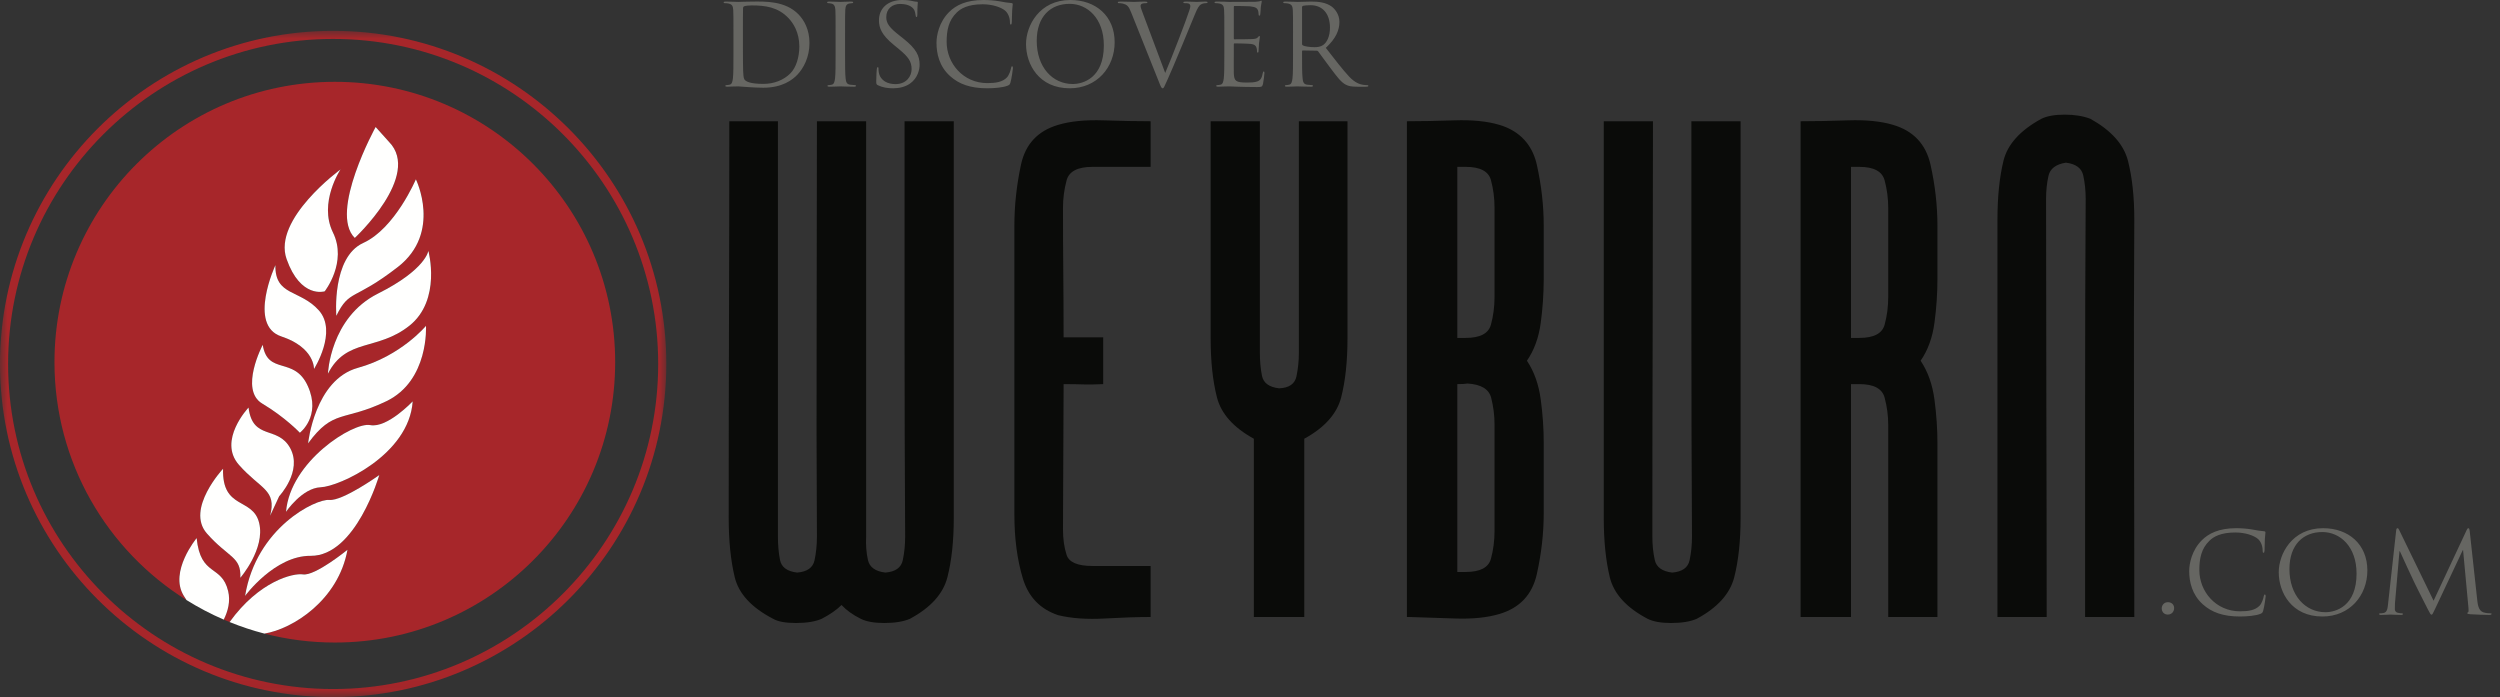 <svg width="165" height="46" viewBox="0 0 165 46" xmlns="http://www.w3.org/2000/svg" xmlns:xlink="http://www.w3.org/1999/xlink"><rect x="0" y="0" width="165" height="46" fill="#333333" stroke="none"/><defs><polygon id="a" points="0 0 43.977 0 43.977 43.965 0 43.965"/></defs><g fill="none" fill-rule="evenodd"><g transform="translate(0 2.035)"><mask id="b" fill="#fff"><use xlink:href="#a"/></mask><path d="M21.988,0.535 C10.159,0.535 0.535,10.159 0.535,21.988 C0.535,33.817 10.159,43.441 21.988,43.441 C33.818,43.441 43.441,33.817 43.441,21.988 C43.441,10.159 33.818,0.535 21.988,0.535 Z M21.988,43.976 C9.864,43.976 0,34.112 0,21.988 C0,9.864 9.864,0 21.988,0 C34.113,0 43.977,9.864 43.977,21.988 C43.977,34.112 34.113,43.976 21.988,43.976 L21.988,43.976 Z" fill="#A7262A" mask="url(#b)"/><path d="M27.023,19.46 C24.897,21.15 22.863,20.256 21.644,22.628 C21.644,22.628 21.781,18.926 24.945,17.342 C28.108,15.761 28.272,14.52 28.272,14.52 C28.272,14.52 29.154,17.763 27.023,19.46 Z M25.495,24.448 C22.658,25.81 22.01,24.937 20.335,27.226 C20.335,27.226 20.764,23.029 23.616,22.244 C26.473,21.457 28.115,19.471 28.115,19.471 C28.115,19.471 28.33,23.088 25.495,24.448 Z M21.162,30.125 C19.936,30.175 18.878,31.745 18.878,31.745 C19.147,28.422 23.31,25.803 24.436,26.021 C25.557,26.238 27.237,24.455 27.237,24.455 C27.001,27.986 22.389,30.079 21.162,30.125 Z M20.502,34.65 C18.13,34.629 16.176,37.295 16.176,37.295 C16.911,32.784 20.848,30.875 21.734,30.961 C22.62,31.045 25.033,29.317 25.033,29.317 C25.033,29.317 23.487,34.676 20.502,34.65 Z M15.862,36.1 C15.929,34.687 15.075,34.786 13.654,33.173 C12.237,31.56 14.722,28.902 14.722,28.902 C14.643,31.632 16.691,30.776 17.104,32.479 C17.52,34.181 15.862,36.1 15.862,36.1 Z M16.403,24.864 C16.681,27.065 18.331,26.028 19.155,27.544 C19.979,29.064 18.426,30.716 18.426,30.716 L17.828,32.005 C18.281,30.272 17.188,30.256 15.769,28.645 C14.348,27.034 16.403,24.864 16.403,24.864 Z M17.34,20.723 C17.667,22.762 19.42,21.452 20.318,23.448 C21.217,25.443 19.791,26.527 19.791,26.527 C19.791,26.527 18.83,25.508 17.307,24.6 C15.778,23.691 17.34,20.723 17.34,20.723 Z M18.176,15.466 C18.138,17.521 19.81,17.055 21.05,18.456 C22.291,19.859 20.724,22.319 20.724,22.319 C20.724,22.319 20.787,20.905 18.564,20.168 C16.338,19.431 18.176,15.466 18.176,15.466 Z M22.475,9.148 C22.475,9.148 21.01,11.34 21.974,13.306 C22.943,15.269 21.431,17.193 21.431,17.193 C21.431,17.193 19.842,17.695 18.914,15.06 C17.983,12.424 22.475,9.148 22.475,9.148 Z M24.792,6.347 L25.676,7.33 C27.845,9.548 23.416,13.67 23.416,13.67 C21.694,11.977 24.792,6.347 24.792,6.347 Z M26.265,15.581 C23.351,17.847 23.076,17.027 22.198,18.81 C22.198,18.81 21.877,14.951 23.978,13.997 C26.075,13.043 27.448,9.799 27.448,9.799 C27.448,9.799 29.174,13.313 26.265,15.581 Z M40.601,21.869 C40.601,11.65 32.317,3.365 22.098,3.365 C11.879,3.365 3.595,11.65 3.595,21.869 C3.595,28.493 7.077,34.299 12.309,37.568 C12.25,37.48 12.19,37.386 12.129,37.288 C11.147,35.693 12.978,33.48 12.978,33.48 C13.239,36.054 14.631,35.204 15.057,36.975 C15.22,37.646 15.046,38.303 14.767,38.86 C14.895,38.915 15.024,38.967 15.154,39.02 C17.108,36.303 19.368,35.777 19.994,35.875 C20.79,35.998 22.934,34.25 22.934,34.25 C22.333,37.57 19.329,39.477 17.449,39.782 C18.934,40.167 20.492,40.372 22.098,40.372 C32.317,40.372 40.601,32.089 40.601,21.869 L40.601,21.869 Z" fill="#A7262A"/><path d="M17.828 32.005 18.426 30.716C18.426 30.716 19.979 29.064 19.155 27.544 18.331 26.028 16.681 27.065 16.403 24.864 16.403 24.864 14.348 27.034 15.769 28.645 17.188 30.256 18.281 30.272 17.828 32.005M18.564 20.168C20.787 20.905 20.724 22.319 20.724 22.319 20.724 22.319 22.291 19.859 21.05 18.456 19.81 17.055 18.138 17.521 18.176 15.466 18.176 15.466 16.338 19.431 18.564 20.168M17.104 32.479C16.691 30.776 14.643 31.632 14.722 28.902 14.722 28.902 12.237 31.56 13.654 33.173 15.075 34.786 15.929 34.687 15.862 36.1 15.862 36.1 17.52 34.181 17.104 32.479M17.307 24.6C18.83 25.508 19.791 26.527 19.791 26.527 19.791 26.527 21.217 25.443 20.318 23.448 19.42 21.452 17.667 22.762 17.34 20.723 17.34 20.723 15.778 23.691 17.307 24.6M15.057 36.975C14.631 35.204 13.239 36.054 12.978 33.48 12.978 33.48 11.147 35.693 12.129 37.288 12.19 37.386 12.25 37.48 12.309 37.568 13.091 38.057 13.912 38.49 14.767 38.86 15.046 38.303 15.22 37.646 15.057 36.975M21.431 17.193C21.431 17.193 22.943 15.269 21.974 13.306 21.01 11.34 22.475 9.148 22.475 9.148 22.475 9.148 17.983 12.424 18.914 15.06 19.842 17.695 21.431 17.193 21.431 17.193" fill="#FFFFFE"/><path d="M16.176,37.295 C16.176,37.295 18.13,34.629 20.502,34.65 C23.487,34.676 25.033,29.317 25.033,29.317 C25.033,29.317 22.62,31.045 21.734,30.961 C20.848,30.875 16.911,32.784 16.176,37.295" fill="#FFFFFE"/><path d="M22.934 34.25C22.934 34.25 20.79 35.998 19.994 35.875 19.368 35.777 17.108 36.303 15.154 39.02 15.897 39.321 16.661 39.579 17.449 39.782 19.329 39.477 22.333 37.57 22.934 34.25M24.436 26.021C23.31 25.803 19.147 28.422 18.878 31.745 18.878 31.745 19.936 30.175 21.162 30.125 22.389 30.079 27.001 27.986 27.237 24.455 27.237 24.455 25.557 26.238 24.436 26.021M25.676 7.33 24.792 6.347C24.792 6.347 21.694 11.977 23.416 13.67 23.416 13.67 27.845 9.548 25.676 7.33M23.978 13.997C21.877 14.951 22.198 18.81 22.198 18.81 23.076 17.027 23.351 17.847 26.265 15.581 29.174 13.313 27.448 9.799 27.448 9.799 27.448 9.799 26.075 13.043 23.978 13.997M23.616 22.244C20.764 23.029 20.335 27.226 20.335 27.226 22.01 24.937 22.658 25.81 25.495 24.448 28.33 23.088 28.115 19.471 28.115 19.471 28.115 19.471 26.473 21.457 23.616 22.244M24.945 17.342C21.781 18.926 21.644 22.628 21.644 22.628 22.863 20.256 24.897 21.15 27.023 19.46 29.154 17.763 28.272 14.52 28.272 14.52 28.272 14.52 28.108 15.761 24.945 17.342" fill="#FFFFFE"/></g><path d="M51.025 40.84C51.342 41.025 51.844 41.118 52.531 41.118 53.244 41.118 53.811 41.025 54.234 40.84 54.788 40.551 55.224 40.247 55.541 39.93 55.858 40.272 56.28 40.576 56.809 40.84 57.178 41.025 57.693 41.118 58.354 41.118 59.066 41.118 59.634 41.025 60.057 40.84 61.43 40.101 62.255 39.184 62.532 38.088 62.81 36.992 62.949 35.691 62.949 34.185 62.949 29.855 62.949 25.498 62.949 21.114 62.949 16.73 62.949 12.36 62.949 8.002 62.34 8.002 61.793 8.002 61.304 8.002 60.816 8.002 60.281 8.002 59.7 8.002 59.7 12.492 59.7 17.073 59.7 21.747 59.7 26.422 59.713 30.977 59.74 35.414 59.74 35.969 59.687 36.49 59.582 36.979 59.476 37.468 59.093 37.738 58.433 37.79 57.772 37.711 57.389 37.435 57.284 36.959 57.178 36.484 57.138 35.969 57.165 35.414 57.165 30.872 57.165 26.317 57.165 21.747 57.165 17.18 57.165 12.597 57.165 8.002 56.61 8.002 56.063 8.002 55.521 8.002 54.979 8.002 54.445 8.002 53.917 8.002 53.917 12.597 53.91 17.18 53.898 21.747 53.884 26.317 53.89 30.872 53.917 35.414 53.917 35.969 53.864 36.49 53.759 36.979 53.653 37.468 53.27 37.738 52.61 37.79 51.95 37.711 51.573 37.435 51.481 36.959 51.388 36.484 51.343 35.969 51.343 35.414 51.343 30.977 51.343 26.422 51.343 21.747 51.343 17.073 51.343 12.492 51.343 8.002 50.761 8.002 50.219 8.002 49.718 8.002 49.216 8.002 48.688 8.002 48.134 8.002 48.134 12.36 48.127 16.73 48.114 21.114 48.1 25.498 48.094 29.855 48.094 34.185 48.094 35.691 48.226 36.992 48.49 38.088 48.754 39.184 49.599 40.101 51.025 40.84M69.841 40.602C70.712 40.814 71.735 40.887 72.91 40.821 74.086 40.755 75.096 40.722 75.941 40.722 75.941 39.93 75.941 39.382 75.941 39.078 75.941 38.775 75.941 38.2 75.941 37.354L72.099 37.354C71.122 37.354 70.553 37.111 70.395 36.622 70.236 36.134 70.157 35.573 70.157 34.938L70.197 25.788 70.197 25.352C70.751 25.352 71.18 25.36 71.484 25.372 71.788 25.385 72.23 25.379 72.811 25.352L72.811 22.263 70.197 22.263C70.197 20.836 70.19 19.411 70.177 17.984 70.164 16.559 70.157 15.133 70.157 13.706 70.157 13.1 70.236 12.498 70.395 11.905 70.553 11.311 71.122 11.013 72.099 11.013L75.941 11.013C75.941 10.3 75.941 9.798 75.941 9.508 75.941 9.217 75.941 8.716 75.941 8.002 75.069 8.002 74.033 7.983 72.831 7.943 71.629 7.903 70.633 8.002 69.841 8.24 68.494 8.636 67.675 9.514 67.384 10.874 67.093 12.235 66.949 13.575 66.949 14.894 66.949 18.064 66.949 21.24 66.949 24.422 66.949 27.603 66.949 30.779 66.949 33.948 66.949 35.532 67.134 36.938 67.504 38.167 67.873 39.396 68.652 40.206 69.841 40.602M85.725 8.002 85.725 23.292C85.725 23.82 85.672 24.335 85.567 24.837 85.461 25.339 85.078 25.603 84.418 25.63 83.758 25.551 83.382 25.273 83.289 24.797 83.196 24.323 83.151 23.82 83.151 23.292L83.151 8.002 79.903 8.002 79.903 22.341C79.903 23.847 80.041 25.141 80.318 26.224 80.595 27.306 81.408 28.218 82.754 28.956L82.754 40.722 86.082 40.722 86.082 28.956C87.429 28.218 88.24 27.306 88.518 26.224 88.795 25.141 88.934 23.847 88.934 22.341L88.934 8.002 85.725 8.002M111.632 8.002C111.632 12.492 111.632 17.073 111.632 21.747 111.632 26.422 111.644 30.977 111.671 35.414 111.671 35.969 111.617 36.49 111.512 36.979 111.406 37.468 111.023 37.738 110.363 37.79 109.703 37.711 109.32 37.435 109.215 36.959 109.109 36.484 109.056 35.969 109.056 35.414 109.056 30.977 109.062 26.422 109.076 21.747 109.089 17.073 109.096 12.492 109.096 8.002 108.488 8.002 107.941 8.002 107.452 8.002 106.963 8.002 106.428 8.002 105.848 8.002 105.848 12.36 105.848 16.73 105.848 21.114 105.848 25.498 105.848 29.855 105.848 34.185 105.848 35.691 105.98 36.992 106.244 38.088 106.507 39.184 107.339 40.101 108.74 40.84 109.109 41.025 109.624 41.118 110.284 41.118 110.997 41.118 111.564 41.025 111.987 40.84 113.361 40.101 114.185 39.184 114.463 38.088 114.74 36.992 114.879 35.691 114.879 34.185 114.879 29.855 114.879 25.498 114.879 21.114 114.879 16.73 114.879 12.36 114.879 8.002 114.271 8.002 113.723 8.002 113.235 8.002 112.746 8.002 112.212 8.002 111.632 8.002M124.623 16.658C124.623 17.648 124.623 18.632 124.623 19.609 124.623 20.242 124.544 20.85 124.385 21.43 124.226 22.011 123.672 22.302 122.721 22.302L122.166 22.302C122.166 20.428 122.166 18.553 122.166 16.677 122.166 14.802 122.166 12.914 122.166 11.013L122.721 11.013C123.672 11.013 124.226 11.311 124.385 11.905 124.544 12.498 124.623 13.1 124.623 13.706 124.623 14.683 124.623 15.667 124.623 16.658ZM124.94 8.24C124.147 8.002 123.156 7.903 121.969 7.943 120.78 7.983 119.75 8.002 118.879 8.002L118.839 8.002C118.839 13.469 118.839 18.929 118.839 24.382 118.839 29.834 118.839 35.282 118.839 40.722L122.166 40.722C122.166 38.187 122.166 35.639 122.166 33.076 122.166 30.515 122.166 27.94 122.166 25.352L122.721 25.352C123.672 25.352 124.226 25.65 124.385 26.244 124.544 26.838 124.623 27.438 124.623 28.045L124.623 40.722 127.871 40.722C127.871 40.563 127.871 39.909 127.871 38.761 127.871 37.612 127.871 36.365 127.871 35.018 127.871 33.671 127.871 32.423 127.871 31.273 127.871 30.125 127.871 29.445 127.871 29.234 127.871 28.311 127.805 27.352 127.673 26.362 127.541 25.372 127.237 24.521 126.761 23.807 127.237 23.121 127.541 22.29 127.673 21.312 127.805 20.335 127.871 19.37 127.871 18.42 127.871 18.341 127.871 18.064 127.871 17.588 127.871 17.114 127.871 16.691 127.871 16.32 127.871 16.083 127.871 15.812 127.871 15.508 127.871 15.205 127.871 15 127.871 14.894 127.871 13.575 127.719 12.235 127.415 10.874 127.111 9.514 126.286 8.636 124.94 8.24L124.94 8.24ZM140.864 14.499C140.864 12.994 140.724 11.7 140.447 10.617 140.17 9.534 139.345 8.61 137.972 7.844 137.496 7.659 136.928 7.566 136.269 7.566 135.609 7.566 135.093 7.659 134.724 7.844 133.324 8.61 132.492 9.534 132.228 10.617 131.964 11.7 131.832 12.994 131.832 14.499 131.832 18.83 131.832 23.207 131.832 27.63 131.832 32.053 131.832 36.418 131.832 40.722 132.412 40.722 132.948 40.722 133.436 40.722 133.925 40.722 134.473 40.722 135.081 40.722 135.081 36.285 135.073 31.69 135.06 26.937 135.047 22.184 135.041 17.576 135.041 13.112 135.041 12.584 135.093 12.082 135.199 11.607 135.305 11.132 135.688 10.841 136.348 10.736 137.008 10.815 137.391 11.099 137.496 11.587 137.602 12.076 137.655 12.584 137.655 13.112 137.628 17.576 137.616 22.184 137.616 26.937 137.616 31.69 137.616 36.285 137.616 40.722 138.196 40.722 138.731 40.722 139.219 40.722 139.708 40.722 140.256 40.722 140.864 40.722 140.864 36.418 140.856 32.053 140.844 27.63 140.831 23.207 140.837 18.83 140.864 14.499M98.639 19.609C98.639 20.242 98.559 20.85 98.401 21.43 98.242 22.011 97.687 22.302 96.737 22.302L96.182 22.302 96.182 11.013 96.737 11.013C97.687 11.013 98.242 11.304 98.401 11.884 98.559 12.466 98.639 13.073 98.639 13.706L98.639 19.609ZM98.639 35.057C98.639 35.691 98.559 36.299 98.401 36.88 98.242 37.461 97.687 37.75 96.737 37.75L96.182 37.75 96.182 25.352C96.472 25.352 96.697 25.339 96.856 25.313 97.753 25.366 98.275 25.682 98.42 26.263 98.566 26.845 98.639 27.426 98.639 28.006L98.639 35.057ZM101.885 18.473C101.885 18.455 101.886 18.438 101.886 18.42L101.886 14.894C101.886 13.575 101.734 12.235 101.431 10.874 101.305 10.312 101.085 9.836 100.781 9.439 100.672 9.296 100.551 9.165 100.419 9.043 100.029 8.685 99.545 8.413 98.955 8.24 98.162 8.002 97.172 7.903 95.984 7.943 94.795 7.983 93.765 8.002 92.895 8.002L92.855 8.002 92.855 40.722 93.014 40.722C93.885 40.749 94.895 40.782 96.044 40.821 97.192 40.86 98.162 40.761 98.955 40.524 100.302 40.128 101.127 39.25 101.431 37.889 101.734 36.53 101.886 35.189 101.886 33.868L101.886 29.195C101.886 28.297 101.821 27.352 101.688 26.362 101.556 25.372 101.252 24.521 100.777 23.807 101.252 23.121 101.556 22.29 101.688 21.312 101.818 20.352 101.882 19.406 101.885 18.473L101.885 18.473Z" fill="#0A0B09"/><path d="M49.032 3.062C49.032 3.85 49.04 4.534 49.047 4.675 49.054 4.861 49.07 5.158 49.129 5.24 49.225 5.381 49.515 5.537 50.393 5.537 51.084 5.537 51.723 5.285 52.161 4.846 52.548 4.467 52.756 3.754 52.756 3.07 52.756 2.126 52.347 1.516 52.042 1.197 51.344.461 50.497.357 49.612.357 49.464.357 49.188.379 49.129.409 49.062.439 49.04.476 49.04.558 49.032.81 49.032 1.568 49.032 2.141L49.032 3.062ZM48.408 2.26C48.408 1.1 48.408.892 48.393.654 48.378.401 48.319.282 48.074.23 48.014.216 47.888.208 47.821.208 47.791.208 47.761.193 47.761.163 47.761.119 47.798.104 47.88.104 48.215.104 48.683.126 48.72.126 48.809.126 49.277.104 49.724.104 50.459.104 51.819.037 52.704.951 53.076 1.338 53.425 1.955 53.425 2.839 53.425 3.776 53.039 4.497 52.622 4.935 52.303 5.27 51.634 5.79 50.37 5.79 50.051 5.79 49.657 5.768 49.337 5.745 49.01 5.723 48.757 5.701 48.72 5.701 48.705 5.701 48.579 5.701 48.423 5.708 48.274 5.708 48.103 5.723 47.992 5.723 47.91 5.723 47.873 5.708 47.873 5.664 47.873 5.641 47.888 5.619 47.932 5.619 47.999 5.619 48.088 5.604 48.155 5.589 48.304 5.559 48.341 5.396 48.371 5.181 48.408 4.868 48.408 4.281 48.408 3.568L48.408 2.26 48.408 2.26ZM55.774 3.568C55.774 4.281 55.774 4.868 55.811 5.181 55.833 5.396 55.878 5.559 56.101 5.589 56.205 5.604 56.368 5.619 56.435 5.619 56.479 5.619 56.495 5.641 56.495 5.664 56.495 5.701 56.457 5.723 56.376 5.723 55.967 5.723 55.499 5.701 55.462 5.701 55.424 5.701 54.956 5.723 54.733 5.723 54.652 5.723 54.614 5.708 54.614 5.664 54.614 5.641 54.629 5.619 54.674 5.619 54.74 5.619 54.83 5.604 54.897 5.589 55.045 5.559 55.082 5.396 55.112 5.181 55.149 4.868 55.149 4.281 55.149 3.568L55.149 2.26C55.149 1.1 55.149.892 55.135.654 55.12.401 55.045.275 54.882.238 54.8.216 54.703.208 54.652.208 54.622.208 54.592.193 54.592.163 54.592.119 54.629.104 54.711.104 54.956.104 55.424.126 55.462.126 55.499.126 55.967.104 56.19.104 56.272.104 56.309.119 56.309.163 56.309.193 56.279.208 56.249.208 56.197.208 56.153.216 56.064.23 55.863.267 55.803.394 55.788.654 55.774.892 55.774 1.1 55.774 2.26L55.774 3.568M57.944 5.627C57.84 5.574 57.832 5.545 57.832 5.344 57.832 4.972 57.862 4.675 57.87 4.556 57.877 4.474 57.892 4.437 57.929 4.437 57.973 4.437 57.981 4.46 57.981 4.519 57.981 4.586 57.981 4.69 58.003 4.794 58.115 5.344 58.605 5.552 59.103 5.552 59.817 5.552 60.166 5.039 60.166 4.564 60.166 4.051 59.95 3.754 59.311 3.226L58.977 2.951C58.189 2.304 58.011 1.843 58.011 1.338 58.011.543 58.605 0 59.549 0 59.839 0 60.055.03 60.241.074 60.382.104 60.441.112 60.501.112 60.56.112 60.575.126 60.575.163 60.575.201 60.545.446 60.545.951 60.545 1.07 60.53 1.122 60.493 1.122 60.448 1.122 60.441 1.085 60.434 1.026 60.426.936 60.382.736 60.337.654 60.292.572 60.092.26 59.408.26 58.895.26 58.494.58 58.494 1.122 58.494 1.546 58.687 1.814 59.401 2.371L59.609 2.535C60.486 3.226 60.694 3.687 60.694 4.281 60.694 4.586 60.575 5.151 60.062 5.515 59.743 5.738 59.341 5.827 58.94 5.827 58.59 5.827 58.249 5.775 57.944 5.627M62.708 5.024C61.987 4.378 61.809 3.531 61.809 2.824 61.809 2.326 61.98 1.457 62.641.795 63.087.349 63.763 0 64.908 0 65.205 0 65.621.022 65.986.089 66.268.141 66.506.186 66.744.201 66.826.208 66.841.238 66.841.282 66.841.342 66.818.431 66.803.699 66.788.944 66.788 1.353 66.781 1.464 66.773 1.576 66.759 1.62 66.714 1.62 66.662 1.62 66.655 1.568 66.655 1.464 66.655 1.174 66.536.87 66.343.706 66.082.483 65.51.282 64.856.282 63.867.282 63.407.572 63.146.825 62.604 1.345 62.478 2.007 62.478 2.765 62.478 4.184 63.57 5.485 65.161 5.485 65.718 5.485 66.157 5.418 66.454 5.114 66.61 4.95 66.707 4.623 66.729 4.489 66.744 4.407 66.759 4.378 66.803 4.378 66.841 4.378 66.855 4.43 66.855 4.489 66.855 4.541 66.766 5.188 66.692 5.441 66.647 5.582 66.632 5.597 66.499 5.656 66.201 5.775 65.637 5.827 65.161 5.827 64.046 5.827 63.295 5.552 62.708 5.024M70.802 5.545C71.471 5.545 72.854 5.158 72.854 2.995 72.854 1.211 71.769.253 70.594.253 69.353.253 68.424 1.07 68.424 2.698 68.424 4.43 69.464 5.545 70.802 5.545ZM70.646 0C72.318 0 73.567 1.055 73.567 2.787 73.567 4.452 72.393 5.827 70.602 5.827 68.565 5.827 67.718 4.244 67.718 2.906 67.718 1.702 68.595 0 70.646 0L70.646 0ZM76.904 4.816C77.336 3.82 78.331 1.226 78.495.691 78.532.58 78.562.476 78.562.409 78.562.349 78.54.275 78.465.238 78.376.208 78.265.208 78.183.208 78.138.208 78.101.201 78.101.163 78.101.119 78.146.104 78.265.104 78.562.104 78.904.126 78.993.126 79.038.126 79.357.104 79.573.104 79.654.104 79.699.119 79.699.156 79.699.193 79.669.208 79.609.208 79.558.208 79.394.208 79.253.297 79.156.364 79.045.49 78.844.996 78.763 1.204 78.391 2.096 78.012 3.01 77.558 4.095 77.224 4.898 77.053 5.262 76.845 5.708 76.815 5.827 76.741 5.827 76.651 5.827 76.615 5.723 76.473 5.366L74.652.81C74.489.394 74.377.312 74.117.238 74.005.208 73.879.208 73.834.208 73.79.208 73.775.186 73.775.156 73.775.112 73.849.104 73.968.104 74.325.104 74.749.126 74.838.126 74.912.126 75.247.104 75.529.104 75.663.104 75.73.119 75.73.156 75.73.193 75.707.208 75.656.208 75.574.208 75.44.216 75.373.245 75.291.282 75.277.342 75.277.394 75.277.49 75.366.721 75.477 1.011L76.904 4.816M80.806 2.26C80.806 1.1 80.806.892 80.791.654 80.777.401 80.717.282 80.472.23 80.412.216 80.286.208 80.219.208 80.189.208 80.16.193 80.16.163 80.16.119 80.197.104 80.278.104 80.449.104 80.65.104 80.814.112L81.118.126C81.171.126 82.65.126 82.82.119 82.962.112 83.08.097 83.14.082 83.177.074 83.207.045 83.244.045 83.266.045 83.274.074 83.274.112 83.274.163 83.237.253 83.214.461 83.207.535 83.192.862 83.177.951 83.17.988 83.155 1.033 83.125 1.033 83.08 1.033 83.066.996 83.066.936 83.066.884 83.058.758 83.021.669 82.969.55 82.895.461 82.493.416 82.367.401 81.557.394 81.475.394 81.445.394 81.431.416 81.431.468L81.431 2.52C81.431 2.572 81.438 2.594 81.475 2.594 81.572 2.594 82.486 2.594 82.657 2.579 82.835 2.564 82.939 2.549 83.006 2.475 83.058 2.416 83.088 2.378 83.118 2.378 83.14 2.378 83.155 2.393 83.155 2.438 83.155 2.483 83.118 2.609 83.096 2.854 83.08 3.003 83.066 3.278 83.066 3.33 83.066 3.389 83.066 3.471 83.014 3.471 82.976 3.471 82.962 3.441 82.962 3.404 82.962 3.33 82.962 3.255 82.932 3.159 82.902 3.055 82.835 2.929 82.546 2.899 82.345 2.876 81.609 2.862 81.483 2.862 81.445 2.862 81.431 2.884 81.431 2.914L81.431 3.568C81.431 3.82 81.423 4.683 81.431 4.839 81.453 5.351 81.564 5.448 82.293 5.448 82.486 5.448 82.813 5.448 83.006 5.366 83.199 5.285 83.289 5.136 83.341 4.831 83.356 4.749 83.37 4.72 83.408 4.72 83.452 4.72 83.452 4.779 83.452 4.831 83.452 4.891 83.393 5.396 83.356 5.552 83.303 5.745 83.244 5.745 82.954 5.745 82.397 5.745 81.988 5.731 81.698 5.723 81.408 5.708 81.23 5.701 81.118 5.701 81.103 5.701 80.977 5.701 80.821 5.708 80.672 5.708 80.501 5.723 80.39 5.723 80.308 5.723 80.271 5.708 80.271 5.664 80.271 5.641 80.286 5.619 80.331 5.619 80.397 5.619 80.487 5.604 80.554 5.589 80.702 5.559 80.739 5.396 80.769 5.181 80.806 4.868 80.806 4.281 80.806 3.568L80.806 2.26M85.935 2.906C85.935 2.943 85.949 2.973 85.986 2.995 86.098 3.062 86.44 3.114 86.767 3.114 86.945 3.114 87.154 3.092 87.325 2.973 87.584 2.795 87.778 2.393 87.778 1.829 87.778.899 87.287.342 86.492.342 86.269.342 86.068.364 85.994.386 85.957.401 85.935.431 85.935.476L85.935 2.906ZM85.34 2.26C85.34 1.1 85.34.892 85.325.654 85.31.401 85.251.282 85.006.23 84.946.216 84.82.208 84.753.208 84.723.208 84.694.193 84.694.163 84.694.119 84.73.104 84.812.104 85.147.104 85.615.126 85.652.126 85.734.126 86.299.104 86.529.104 86.997.104 87.495.149 87.889.431 88.075.565 88.402.929 88.402 1.442 88.402 1.992 88.172 2.542 87.503 3.159 88.112 3.939 88.618 4.601 89.049 5.062 89.45 5.485 89.77 5.567 89.956 5.597 90.097 5.619 90.201 5.619 90.246 5.619 90.283 5.619 90.312 5.641 90.312 5.664 90.312 5.708 90.268 5.723 90.134 5.723L89.606 5.723C89.19 5.723 89.004 5.686 88.811 5.582 88.491 5.411 88.231 5.047 87.808 4.489 87.495 4.08 87.146 3.582 86.997 3.389 86.968 3.359 86.945 3.345 86.901 3.345L85.986 3.33C85.949 3.33 85.935 3.352 85.935 3.389L85.935 3.568C85.935 4.281 85.935 4.868 85.972 5.181 85.994 5.396 86.039 5.559 86.262 5.589 86.366 5.604 86.529 5.619 86.596 5.619 86.641 5.619 86.655 5.641 86.655 5.664 86.655 5.701 86.619 5.723 86.537 5.723 86.128 5.723 85.659 5.701 85.622 5.701 85.615 5.701 85.147 5.723 84.924 5.723 84.842 5.723 84.805 5.708 84.805 5.664 84.805 5.641 84.82 5.619 84.865 5.619 84.931 5.619 85.02 5.604 85.087 5.589 85.236 5.559 85.273 5.396 85.303 5.181 85.34 4.868 85.34 4.281 85.34 3.568L85.34 2.26 85.34 2.26ZM142.674 40.153C142.674 39.982 142.793 39.745 143.083 39.745 143.314 39.745 143.492 39.893 143.492 40.131 143.492 40.369 143.328 40.562 143.076 40.562 142.793 40.562 142.674 40.339 142.674 40.153M145.387 39.886C144.666 39.239 144.488 38.392 144.488 37.686 144.488 37.188 144.659 36.318 145.32 35.657 145.766 35.211 146.442 34.861 147.587 34.861 147.885 34.861 148.301 34.884 148.665 34.95 148.948 35.003 149.185 35.047 149.423 35.062 149.505 35.07 149.52 35.099 149.52 35.144 149.52 35.203 149.498 35.293 149.482 35.56 149.468 35.805 149.468 36.214 149.46 36.326 149.453 36.437 149.438 36.482 149.393 36.482 149.341 36.482 149.334 36.43 149.334 36.326 149.334 36.036 149.215 35.731 149.022 35.568 148.761 35.344 148.189 35.144 147.535 35.144 146.547 35.144 146.086 35.434 145.826 35.686 145.283 36.207 145.157 36.868 145.157 37.626 145.157 39.046 146.249 40.347 147.84 40.347 148.397 40.347 148.836 40.28 149.133 39.975 149.289 39.811 149.386 39.485 149.408 39.351 149.423 39.269 149.438 39.239 149.482 39.239 149.52 39.239 149.535 39.291 149.535 39.351 149.535 39.403 149.446 40.05 149.371 40.302 149.327 40.443 149.312 40.458 149.178 40.518 148.881 40.636 148.316 40.689 147.84 40.689 146.725 40.689 145.974 40.414 145.387 39.886M153.481 40.406C154.15 40.406 155.533 40.02 155.533 37.857 155.533 36.073 154.448 35.114 153.273 35.114 152.032 35.114 151.103 35.932 151.103 37.56 151.103 39.291 152.143 40.406 153.481 40.406ZM153.325 34.861C154.997 34.861 156.246 35.917 156.246 37.649 156.246 39.314 155.072 40.689 153.28 40.689 151.244 40.689 150.397 39.105 150.397 37.768 150.397 36.564 151.274 34.861 153.325 34.861L153.325 34.861ZM163.5 39.626C163.53 39.893 163.582 40.309 163.902 40.414 164.117 40.48 164.31 40.48 164.385 40.48 164.422 40.48 164.444 40.488 164.444 40.518 164.444 40.562 164.378 40.585 164.288 40.585 164.125 40.585 163.322 40.562 163.047 40.54 162.876 40.525 162.839 40.503 162.839 40.466 162.839 40.436 162.854 40.421 162.891 40.414 162.928 40.406 162.936 40.28 162.921 40.146L162.564 36.311 162.542 36.311 160.721 40.176C160.565 40.503 160.542 40.57 160.475 40.57 160.423 40.57 160.386 40.495 160.245 40.228 160.052 39.864 159.412 38.578 159.375 38.503 159.308 38.37 158.476 36.586 158.394 36.385L158.364 36.385 158.067 39.834C158.06 39.953 158.06 40.086 158.06 40.213 158.06 40.324 158.141 40.421 158.253 40.443 158.379 40.473 158.491 40.48 158.535 40.48 158.565 40.48 158.595 40.495 158.595 40.518 158.595 40.57 158.55 40.585 158.461 40.585 158.186 40.585 157.829 40.562 157.77 40.562 157.703 40.562 157.346 40.585 157.146 40.585 157.071 40.585 157.019 40.57 157.019 40.518 157.019 40.495 157.056 40.48 157.094 40.48 157.153 40.48 157.205 40.48 157.316 40.458 157.562 40.414 157.584 40.124 157.614 39.841L158.149 34.995C158.156 34.914 158.186 34.861 158.231 34.861 158.275 34.861 158.305 34.891 158.342 34.973L160.617 39.648 162.802 34.98C162.831 34.914 162.861 34.861 162.913 34.861 162.965 34.861 162.987 34.921 163.002 35.062L163.5 39.626" fill="#666662"/></g></svg>
